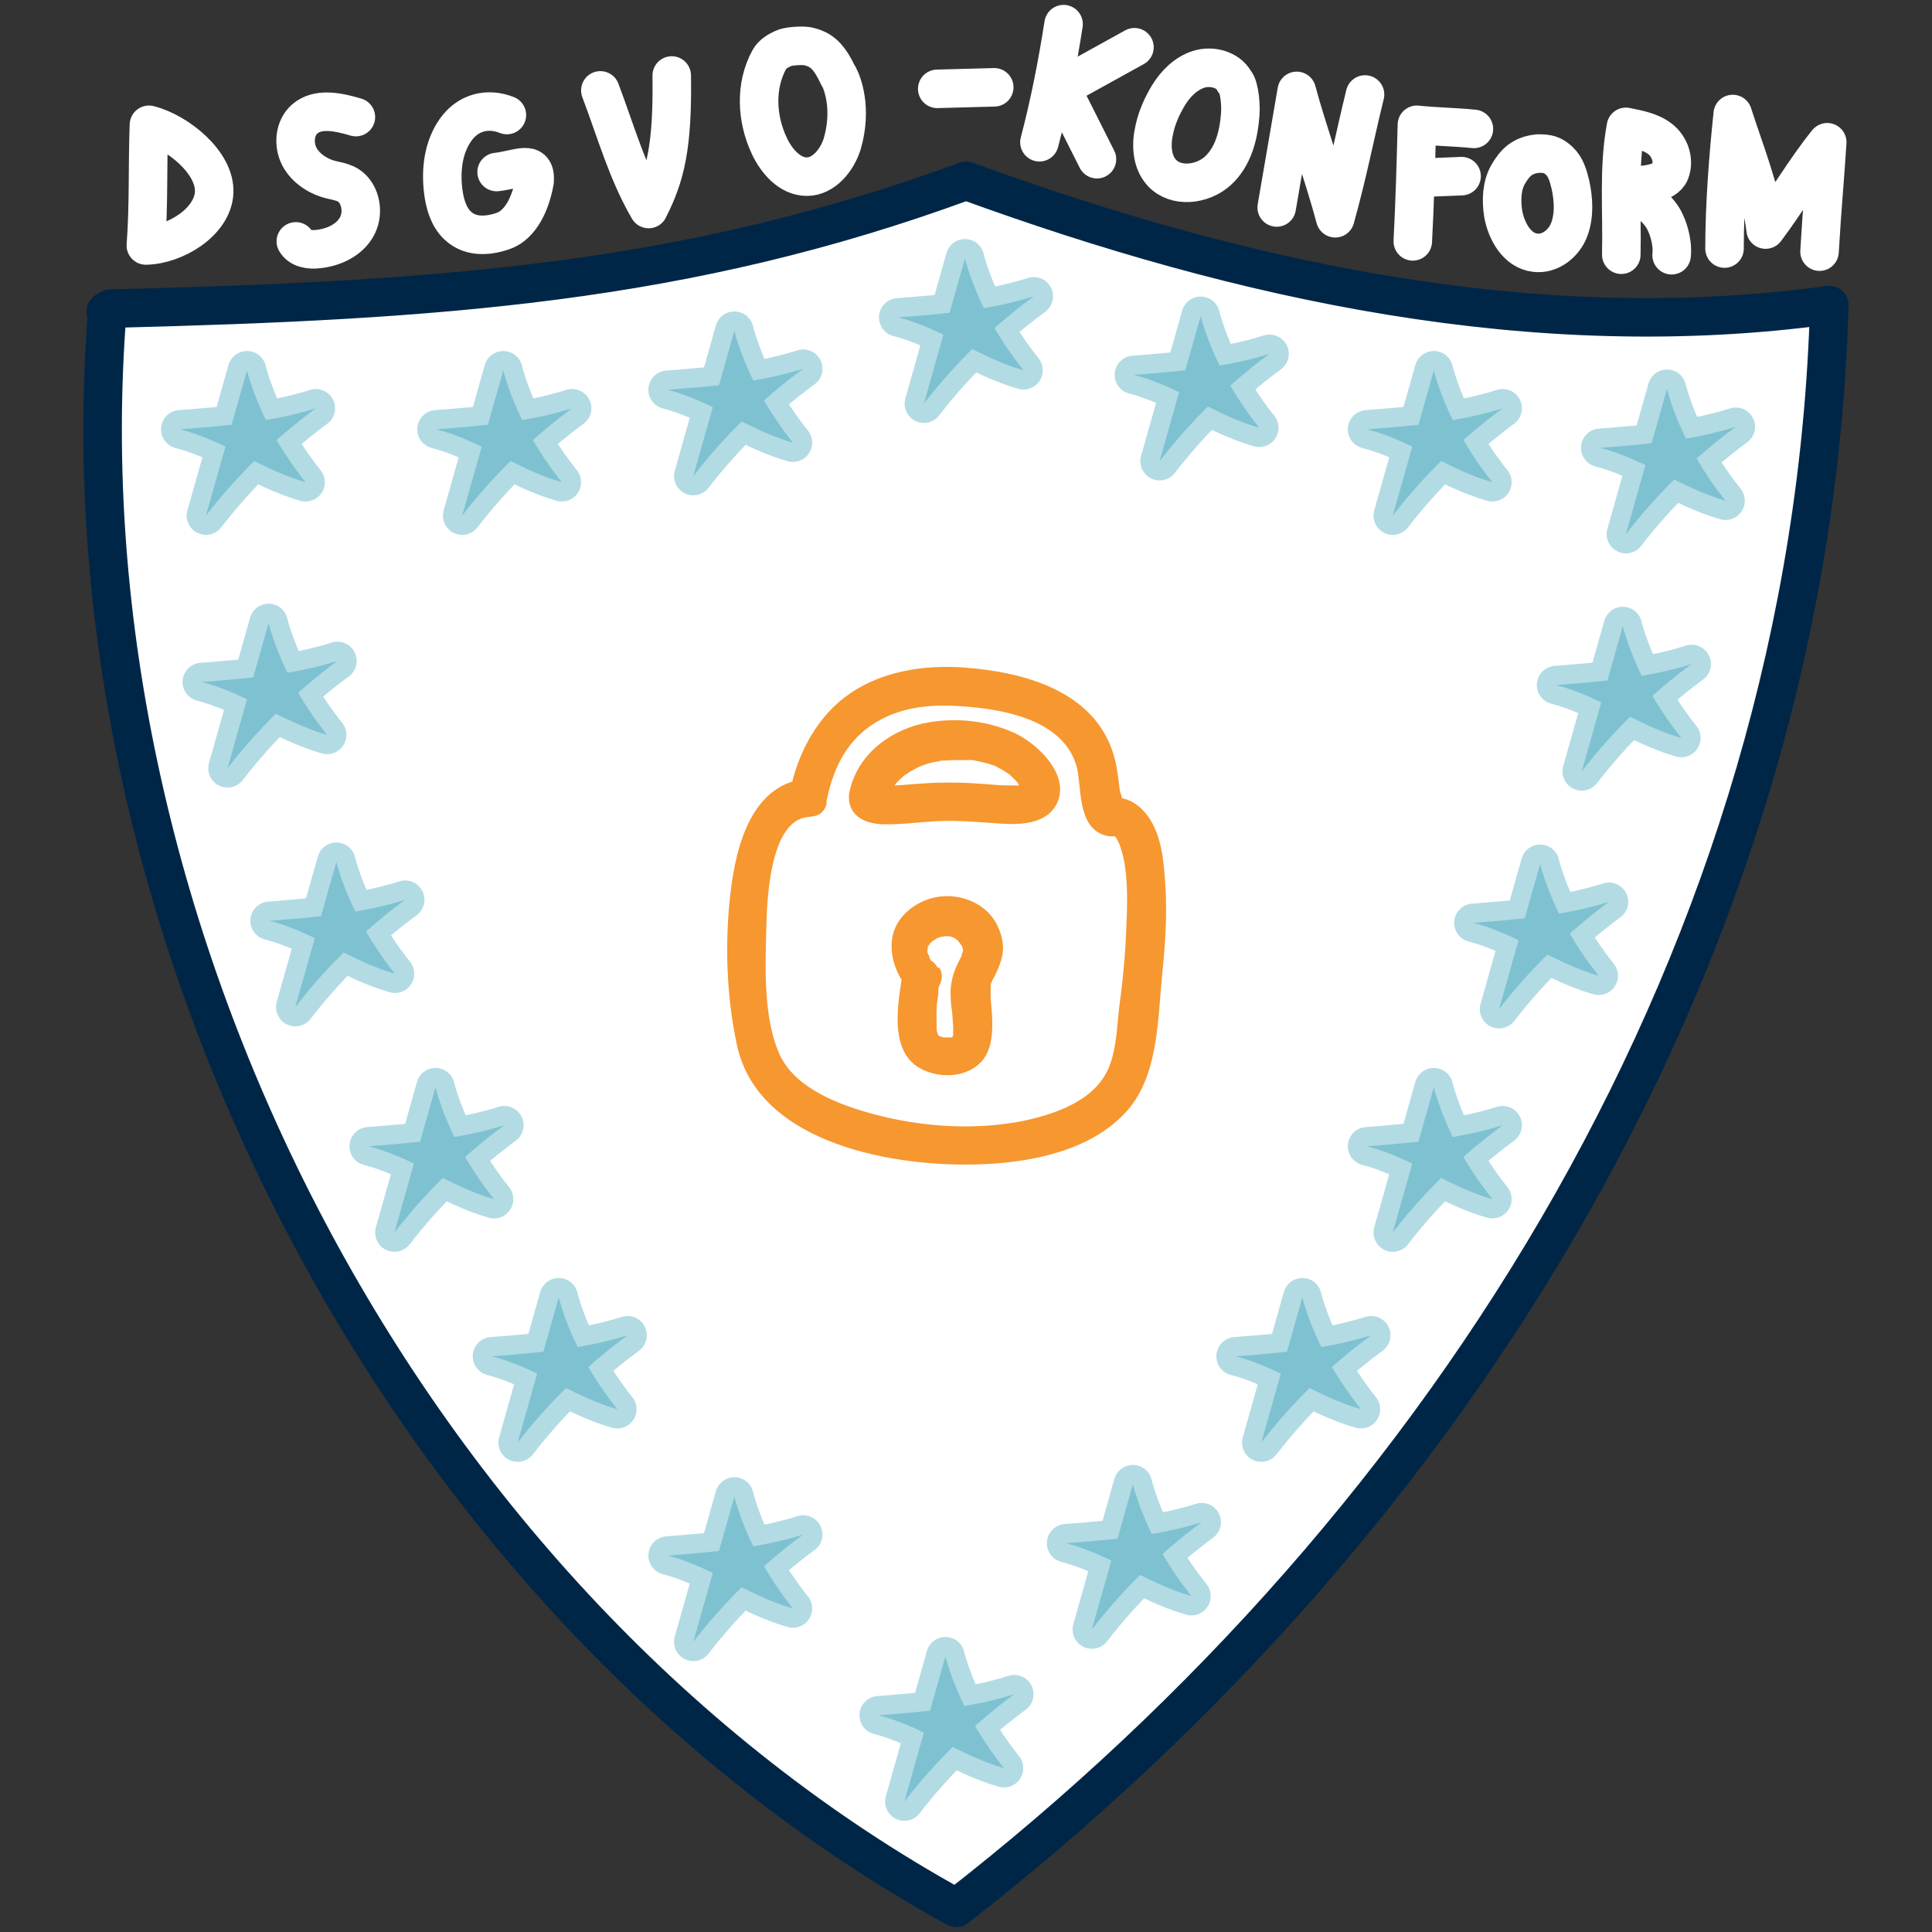 <svg xmlns="http://www.w3.org/2000/svg" viewBox="0 0 37.62 37.62"><rect x="0" y="0" width="37.62" height="37.62" fill="#333333" stroke="none"/><defs><style>.g{fill:#0085a6;opacity:.3;stroke:#0085a6;}.g,.h,.i,.j{stroke-linecap:round;stroke-linejoin:round;stroke-width:.75px;}.h,.i{fill:#fff;}.h,.j{stroke:#fff;}.i{stroke:#002647;}.k{fill:#f69730;}.j{fill:none;}</style></defs><g id="a"></g><g id="b"></g><g id="c"></g><g id="d"></g><g id="e"></g><g id="f"><g><path class="j" d="M33.58,4.84c0-.84,.07-1.76,.16-2.62,.22,.69,.56,1.53,.64,2.25,.45-.6,.77-1.17,1.2-1.7-.06,.93-.09,1.12-.15,2.13"></path><path class="j" d="M6.93,2.28c-.34-.1-.74-.19-1,.04-.2,.18-.22,.5-.1,.73s.37,.39,.62,.45c.09,.02,.19,.04,.28,.08,.28,.13,.37,.53,.23,.81s-.46,.43-.77,.46c-.16,.02-.35-.01-.43-.15"></path><path class="j" d="M2.84,4.78c.06-.8,.03-1.55,.06-2.35,.56,.14,1.3,.74,1.27,1.32s-.77,1.02-1.33,1.03Z"></path><path class="j" d="M9.87,2.24c-.38-.15-.76-.05-1,.29s-.29,.78-.24,1.19c.03,.24,.1,.5,.28,.67,.28,.27,.68,.18,.88,.11,.28-.09,.52-.42,.62-.97,.03-.44-.31-.23-.74-.18"></path><path class="j" d="M11.69,1.76c.3,.79,.52,1.59,.94,2.31,.33-.65,.47-1.22,.45-2.6"></path><path class="j" d="M16.33,1.49c-.18-.38-.32-.53-.61-.59-.11-.02-.38,0-.46,.04-.11,.05-.22,.11-.28,.22-.28,.51-.25,1.15,0,1.68,.14,.3,.4,.6,.73,.6,.33,0,.59-.32,.69-.64,.2-.69,0-1.19-.07-1.32Z"></path><path class="j" d="M31.57,4.96c.02-.87-.06-1.68,.09-2.49,.24,.05,.48,.09,.67,.24,.18,.14,.28,.41,.19,.64s-.53,.28-.95,.26c.26,.11,.73,.41,.86,.73,.02,.04,.15,.33,.12,.63"></path><path class="h" d="M18.25,1.73l1.11-.03"></path><path class="j" d="M20.71,.47c-.12,.77-.27,1.54-.47,2.3"></path><path class="j" d="M22.09,.92c-.5,.28-1,.55-1.43,.79l.7,1.39"></path><path class="j" d="M24.04,1.58c-.13-.23-.45-.31-.7-.23s-.45,.28-.59,.51c-.12,.2-.22,.42-.27,.65-.07,.29-.06,.63,.14,.85,.27,.3,.79,.24,1.09-.03s.41-.69,.44-1.1c.02-.27-.04-.62-.12-.65Z"></path><path class="j" d="M24.86,4.04l.39-2.27c.21,.78,.54,1.69,.75,2.48,.25-.9,.36-1.51,.58-2.41"></path><path class="j" d="M27.51,4.7c.04-.77,.06-1.5,.08-2.27,.37,.04,.71,.04,1.11,.08"></path><path class="j" d="M27.72,3.46l.74-.03"></path><path class="j" d="M29.95,2.99c-.31,.03-.45,.18-.58,.4s-.14,.51-.1,.77c.06,.34,.27,.72,.62,.76,.29,.04,.57-.18,.67-.46s.08-.58,.02-.86c-.04-.17-.09-.35-.22-.47s-.22-.14-.41-.14Z"></path><path class="i" d="M2.09,6.05c-.97,12.07,5.8,25.2,16.53,31.1,9.68-7.53,16.65-18.7,17-31.21-5.74,.79-11.46-.47-16.81-2.42-5.46,2.01-10.28,2.33-16.66,2.49,.02-.01-.16,.08-.06,.05Z"></path><path class="k" d="M16.09,15.63c.11-.6,.36-1.16,.88-1.51s1.12-.41,1.71-.37c.83,.05,2.01,.25,2.28,1.16,.11,.38,0,1.21,.57,1.36,.06,.02,.19,.02,.17,.01,.01,0,0,0,.03,.03,.06,.08,.12,.27,.15,.41,.09,.45,.07,.93,.05,1.39-.02,.51-.07,1.02-.14,1.53-.04,.35-.05,.74-.17,1.07-.24,.72-1.1,1-1.77,1.13-.92,.17-1.92,.1-2.82-.14-.67-.18-1.56-.5-1.86-1.19s-.27-1.64-.25-2.37c.01-.54,.05-2.16,.81-2.23,.48-.04,.48-.79,0-.75-1.08,.09-1.39,1.28-1.5,2.18-.12,.98-.09,2.04,.12,3.01,.42,1.95,3.12,2.39,4.78,2.32,.96-.04,2.08-.26,2.77-.99,.66-.69,.64-1.81,.73-2.7,.06-.59,.1-1.18,.06-1.77-.03-.44-.07-.95-.34-1.32-.12-.16-.27-.29-.47-.34-.05-.01-.12-.04-.17-.02-.1,.02,.05,.02,.09,.04,0,0,.05,.06,.05,.05,0-.16-.03-.13-.05-.26-.02-.18-.04-.35-.08-.53-.31-1.34-1.72-1.74-2.93-1.83-.76-.06-1.58,.06-2.22,.49s-1.04,1.16-1.19,1.94c-.09,.47,.63,.67,.72,.2h0Z"></path><path class="k" d="M17.26,15.65c.01-.07,.03-.13,.06-.2,.01-.04,0,.01,0,.02,0-.01,.01-.03,.02-.04,.02-.03,.03-.06,.05-.09s.04-.06,.06-.09c.01-.02-.03,.03,.02-.02s.1-.1,.15-.14c.01-.01-.04,.03,.02-.01,.03-.02,.06-.04,.09-.06,.06-.03,.11-.06,.17-.09,.05-.02-.06,.02,0,0,.01,0,.03-.01,.04-.02,.03,0,.06-.02,.09-.03,.07-.02,.14-.04,.21-.05,.03,0,.06-.01,.09-.02,.07-.01-.05,0,.04,0,.07,0,.14-.01,.21-.01s.14,0,.21,0c.03,0,.06,0,.09,0,.09,0-.03,0,.06,0,.13,.03,.26,.05,.39,.1,.03,0,.1,.04,.03,.01,.03,.01,.05,.02,.08,.04,.06,.03,.12,.06,.17,.1,.01,0,.09,.06,.05,.03s.04,.04,.05,.05c.02,.02,.04,.04,.06,.06,.01,.01,.07,.08,.04,.04s.03,.04,.03,.06c.01,.03,.03,.05,.04,.08-.04-.07,0-.01,0,.03,0,.03,.02,.07,.02,.1v-.2s-.03,.08,0,.02c.03-.04,.04-.05,.02-.03-.02,.02-.01,.01,.02-.02-.07,.03,.05,0,0,0-.01,0-.11,.03-.06,.02-.07,.01-.29,0-.41,0-.37-.03-.73-.06-1.11-.05-.33,0-.66,.04-1,.06-.06,0-.12,0-.17,0-.02,0-.04,0-.06,0-.06,0,0,0,.03,0-.02,0-.04,0-.05-.01-.06-.03,.09,.04,.04,.01,.05,.03,.06,.03,.09,.09,.01,.02,.03,.1,.02,.04-.04-.2-.28-.31-.46-.26-.21,.06-.3,.26-.26,.46,.06,.3,.36,.41,.64,.42,.35,.01,.7-.04,1.05-.06,.44-.02,.86,.02,1.29,.05,.36,.02,.82,0,1.03-.34,.34-.57-.33-1.21-.8-1.43-.56-.25-1.19-.31-1.79-.18-.68,.16-1.27,.63-1.42,1.33-.04,.2,.06,.41,.26,.46,.19,.05,.42-.06,.46-.26h0Z"></path><path class="k" d="M18.24,18.89c-.04-.06-.08-.11-.11-.17,0-.01-.03-.07-.04-.08,0,0,.03,.09,.01,.03v-.04s-.03-.05-.04-.08c0,0,0-.02,0-.03-.01-.04,0,.09,0,.04,0-.04,0-.1,0-.13,.02,.07-.02,.09,0,.05,0-.01,0-.02,0-.03,0-.02,.01-.04,.02-.05,0,0-.05,.09,0,.02,.01-.02,.02-.04,.03-.05,.02-.04-.07,.07-.01,.01l.04-.04s.01,0-.02,.01c.02,0,.04-.03,.06-.04,.02,0,.03-.02,.05-.03,.06-.04-.03,.01-.02,0,.04-.01,.08-.03,.12-.04,.02,0,.04,0,.06-.01,0,0-.11,0-.05,0h.02s.09,0,.13,0c.01,0-.1-.02-.03,0,.02,0,.04,0,.06,.01s.04,.01,.05,.02c.08,.03-.07-.04,0,0,.02,0,.03,.02,.05,.03,0,0,.02,.01,.03,.02,.03,.02,0,.03-.04-.03,.02,.03,.07,.07,.09,.09,0,0-.05-.08-.01-.01,.01,.02,.02,.04,.04,.06,.04,.07,0-.02,0-.01,0,.03,.02,.05,.02,.08,.02,.07,0-.04,0,.02,0-.07,0-.03,0,0,0,.02-.01,.04-.02,.06,0,0-.02,.06,0,.02,.02-.04,0,.02-.01,.03-.02,.04-.04,.08-.06,.12-.09,.18-.14,.35-.15,.55,0,.12,0,.23,.02,.35s.02,.23,.03,.35c0,.05,0,.1,0,.15v.04c0,.06-.01-.04,0-.04l-.02,.07s-.01,.03-.01,.04c0,0,.04-.07,.02-.05,0,0-.03,.05-.03,.05,0-.02,.06-.07,.03-.04l-.03,.02s.07-.04,.04-.03c0,0-.04,.02-.04,.02,0,0,.09-.03,.03-.02-.01,0-.02,0-.03,0-.01,0-.03,0-.04,0-.04,.01,.04,0,.04,0,0,0-.1,0-.11,0h-.04c-.08,0,.01-.01,.02,0,0,0-.07-.01-.08-.02h-.04s.09,.03,.03,0c-.02-.01-.08-.06-.03-.01,.07,.05-.02-.03-.02-.03,0,0,.05,.08,.03,.03,0-.01-.01-.02-.02-.03-.05-.07,.02,.07,0,0,0-.03-.02-.05-.02-.08-.01-.04,0-.12,0-.02,0-.14-.01-.28,0-.42,0-.09,.02-.17,.03-.26v-.06s0,.04,0,0c0-.06,.02-.11,.03-.17,.03-.19-.05-.41-.26-.46-.18-.04-.43,.05-.46,.26-.09,.58-.3,1.58,.39,1.9,.34,.16,.79,.15,1.08-.1,.25-.21,.28-.57,.27-.87,0-.14-.02-.27-.03-.41,0-.06,0-.13,0-.19,0-.03,0-.06,0-.09,0-.01,0-.03,0-.04,0,.1,0,.02,.02-.01,.02-.07,0-.02,0,0,.01-.03,.02-.05,.04-.08,.02-.04,.04-.08,.06-.12,.06-.14,.11-.27,.12-.42,.01-.18-.05-.37-.13-.52-.26-.47-.88-.65-1.38-.45-.3,.12-.55,.35-.63,.66-.09,.36,.04,.73,.25,1.02,.11,.16,.33,.25,.51,.13,.16-.1,.26-.34,.13-.51h0Z"></path><path class="g" d="M14.3,6.44l-.8,2.83c.61-.79,1.34-1.5,2.14-2.09-.85,.27-1.75,.34-2.64,.41,.86,.22,1.59,.79,2.44,1.03-.51-.64-.92-1.38-1.14-2.17Z"></path><path class="g" d="M10.88,25.26l-.8,2.83c.61-.79,1.34-1.5,2.14-2.09-.85,.27-1.75,.34-2.64,.41,.86,.22,1.59,.79,2.44,1.03-.51-.64-.92-1.38-1.14-2.17Z"></path><path class="g" d="M8.48,21.17l-.8,2.83c.61-.79,1.34-1.5,2.14-2.09-.85,.27-1.75,.34-2.64,.41,.86,.22,1.59,.79,2.44,1.03-.51-.64-.92-1.38-1.14-2.17Z"></path><path class="g" d="M6.55,16.78l-.8,2.83c.61-.79,1.34-1.5,2.14-2.09-.85,.27-1.75,.34-2.64,.41,.86,.22,1.59,.79,2.44,1.03-.51-.64-.92-1.38-1.14-2.17Z"></path><path class="g" d="M5.23,12.13l-.8,2.83c.61-.79,1.34-1.5,2.14-2.09-.85,.27-1.75,.34-2.64,.41,.86,.22,1.59,.79,2.44,1.03-.51-.64-.92-1.38-1.14-2.17Z"></path><path class="g" d="M4.81,7.21l-.8,2.83c.61-.79,1.34-1.5,2.14-2.09-.85,.27-1.75,.34-2.64,.41,.86,.22,1.59,.79,2.44,1.03-.51-.64-.92-1.38-1.14-2.17Z"></path><path class="g" d="M9.8,7.21l-.8,2.83c.61-.79,1.34-1.5,2.14-2.09-.85,.27-1.75,.34-2.64,.41,.86,.22,1.59,.79,2.44,1.03-.51-.64-.92-1.38-1.14-2.17Z"></path><path class="g" d="M18.79,5.03l-.8,2.83c.61-.79,1.34-1.5,2.14-2.09-.85,.27-1.75,.34-2.64,.41,.86,.22,1.59,.79,2.44,1.03-.51-.64-.92-1.38-1.14-2.17Z"></path><path class="g" d="M23.38,6.15l-.8,2.83c.61-.79,1.34-1.5,2.14-2.09-.85,.27-1.75,.34-2.64,.41,.86,.22,1.59,.79,2.44,1.03-.51-.64-.92-1.38-1.14-2.17Z"></path><path class="g" d="M27.92,7.21l-.8,2.83c.61-.79,1.34-1.5,2.14-2.09-.85,.27-1.75,.34-2.64,.41,.86,.22,1.59,.79,2.44,1.03-.51-.64-.92-1.38-1.14-2.17Z"></path><path class="g" d="M14.3,29.14l-.8,2.83c.61-.79,1.34-1.5,2.14-2.09-.85,.27-1.75,.34-2.64,.41,.86,.22,1.59,.79,2.44,1.03-.51-.64-.92-1.38-1.14-2.17Z"></path><path class="g" d="M25.36,25.26l-.8,2.83c.61-.79,1.34-1.5,2.14-2.09-.85,.27-1.75,.34-2.64,.41,.86,.22,1.59,.79,2.44,1.03-.51-.64-.92-1.38-1.14-2.17Z"></path><path class="g" d="M27.92,21.17l-.8,2.83c.61-.79,1.34-1.5,2.14-2.09-.85,.27-1.75,.34-2.64,.41,.86,.22,1.59,.79,2.44,1.03-.51-.64-.92-1.38-1.14-2.17Z"></path><path class="g" d="M29.99,16.82l-.8,2.83c.61-.79,1.34-1.5,2.14-2.09-.85,.27-1.75,.34-2.64,.41,.86,.22,1.59,.79,2.44,1.03-.51-.64-.92-1.38-1.14-2.17Z"></path><path class="g" d="M31.6,12.19l-.8,2.83c.61-.79,1.34-1.5,2.14-2.09-.85,.27-1.75,.34-2.64,.41,.86,.22,1.59,.79,2.44,1.03-.51-.64-.92-1.38-1.14-2.17Z"></path><path class="g" d="M22.06,28.9l-.8,2.83c.61-.79,1.34-1.5,2.14-2.09-.85,.27-1.75,.34-2.64,.41,.86,.22,1.59,.79,2.44,1.03-.51-.64-.92-1.38-1.14-2.17Z"></path><path class="g" d="M18.41,32.25l-.8,2.83c.61-.79,1.34-1.5,2.14-2.09-.85,.27-1.75,.34-2.64,.41,.86,.22,1.59,.79,2.44,1.03-.51-.64-.92-1.38-1.14-2.17Z"></path><path class="g" d="M32.46,7.57l-.8,2.83c.61-.79,1.34-1.5,2.14-2.09-.85,.27-1.75,.34-2.64,.41,.86,.22,1.59,.79,2.44,1.03-.51-.64-.92-1.38-1.14-2.17Z"></path></g></g></svg>